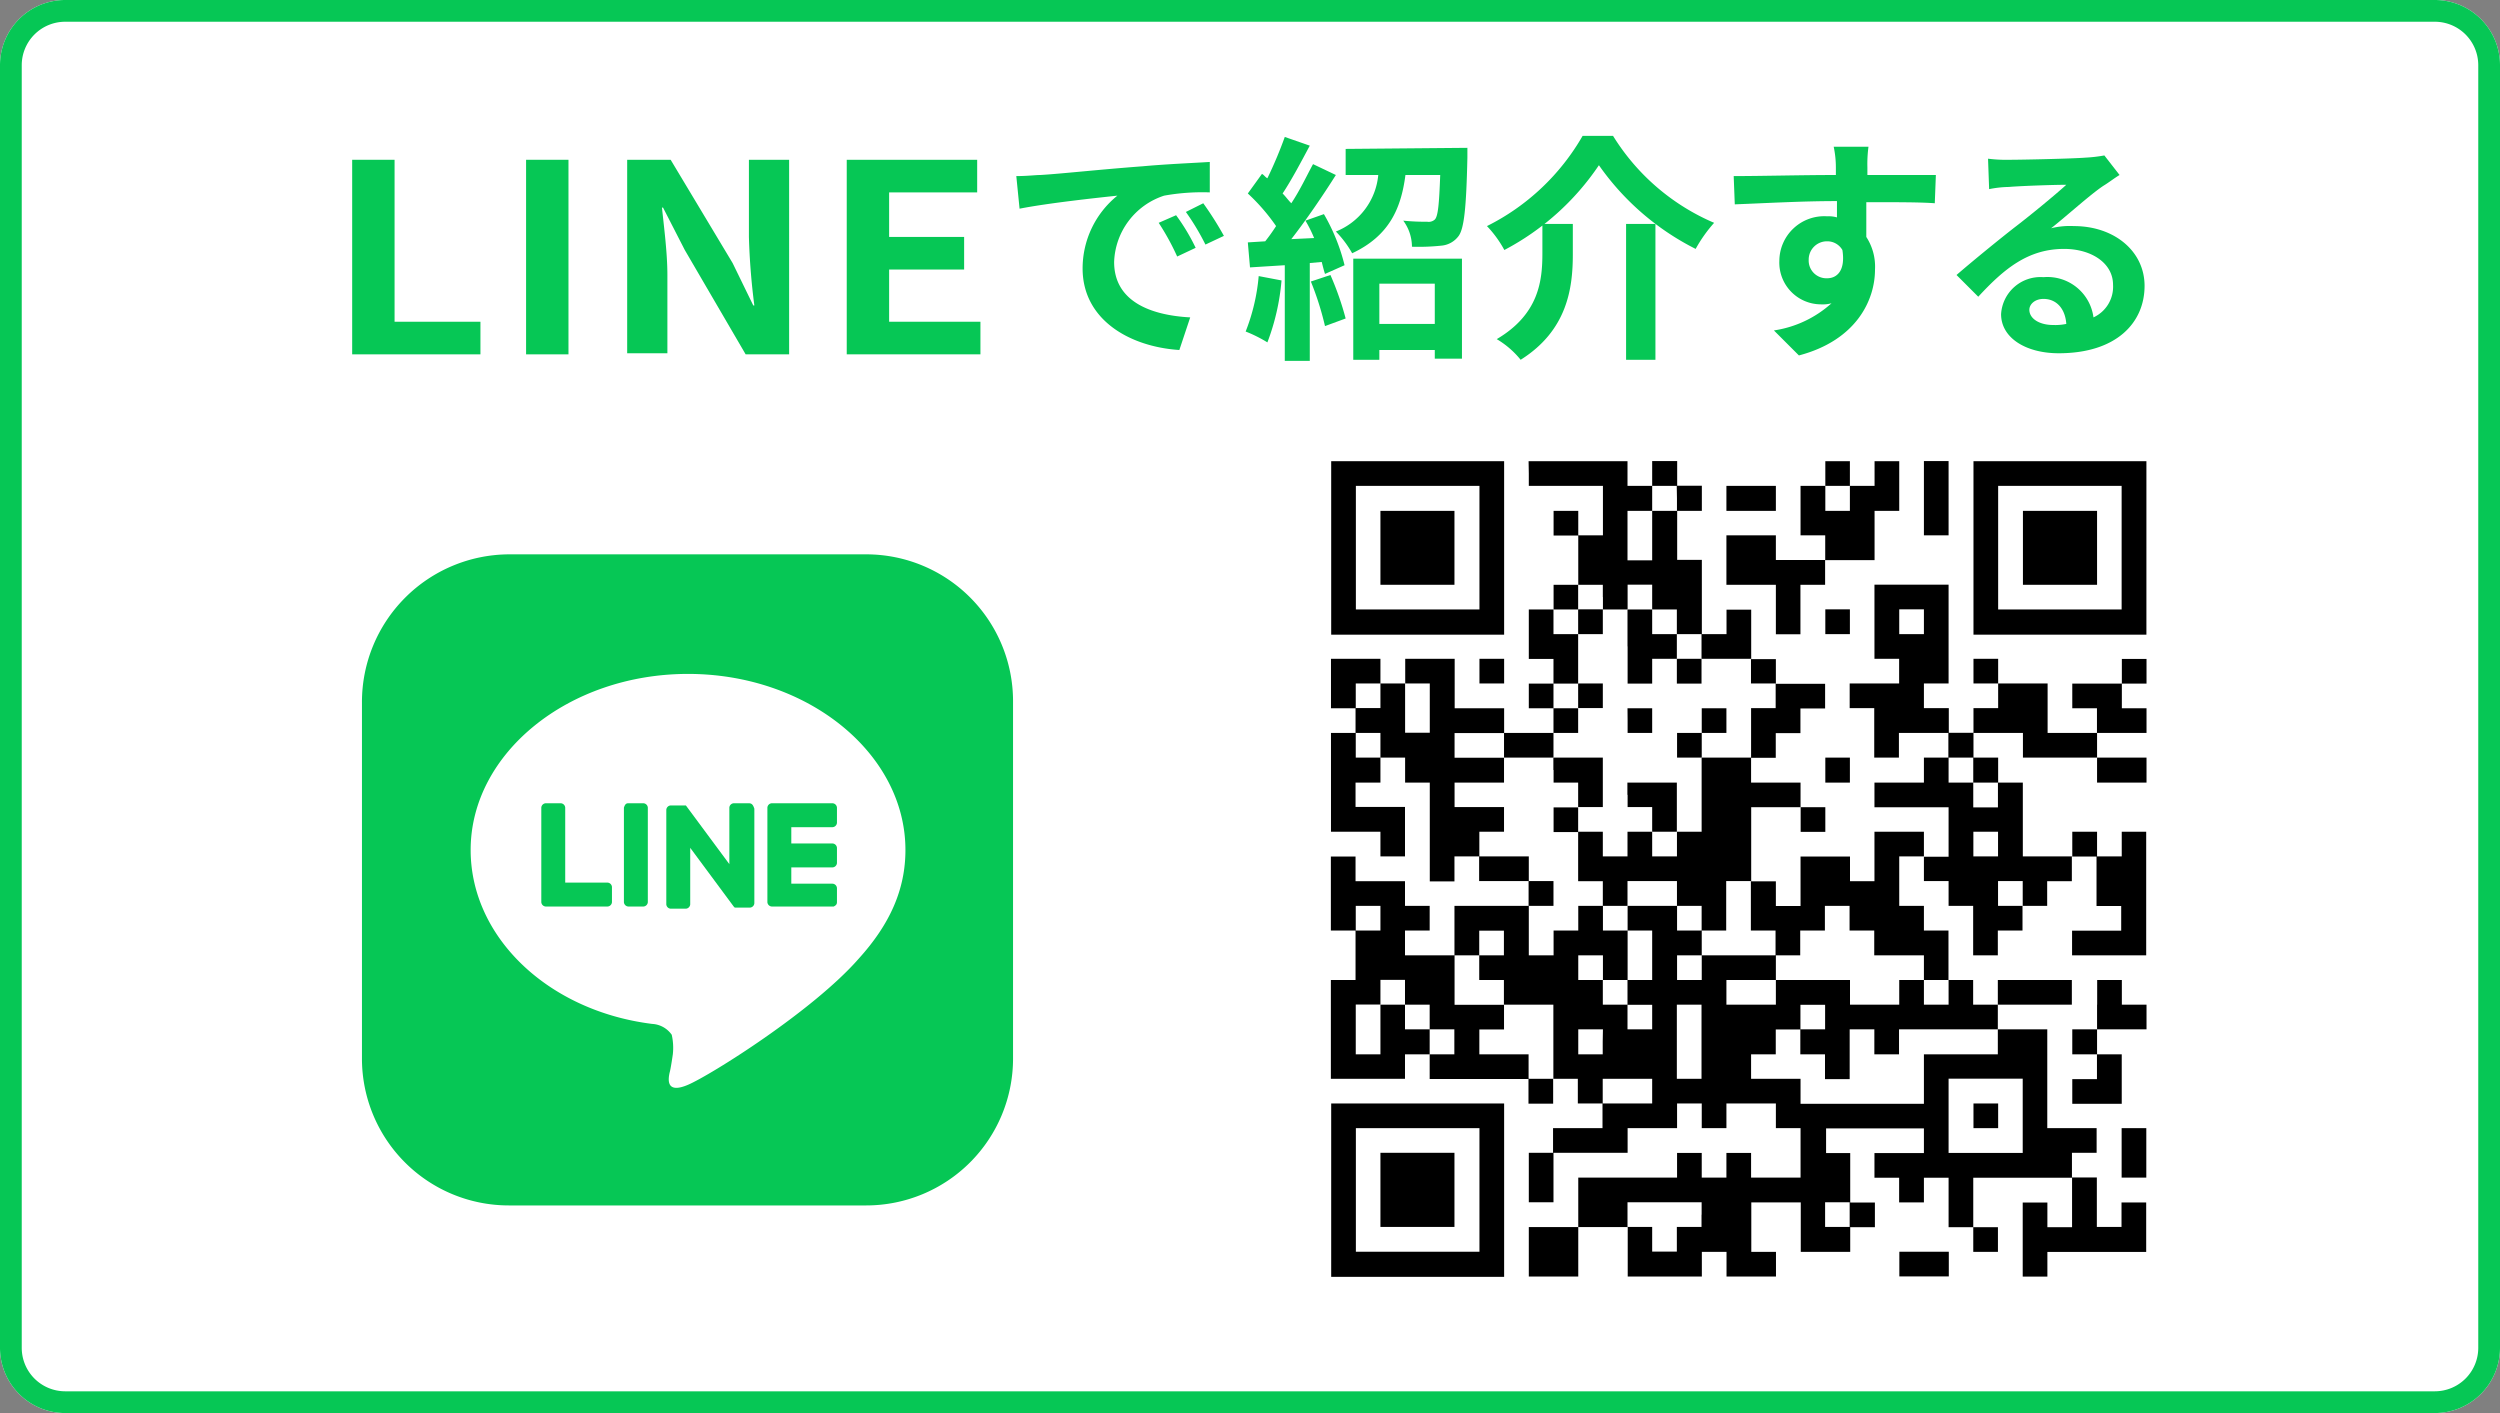 <svg xmlns="http://www.w3.org/2000/svg" width="230" height="130" viewBox="0 0 230 130">
  <rect x="0" y="0" width="230" height="130" fill="#808080" stroke="none"/>
  <defs>
    <style>
      .a {
        fill: #fff;
      }

      .b {
        fill: #06c755;
      }
    </style>
  </defs>
  <g>
    <path class="a" d="M6,0H224a6,6,0,0,1,6,6V124a6,6,0,0,1-6,6H6a6,6,0,0,1-6-6V6A6,6,0,0,1,6,0Z"/>
    <path class="b" d="M224,2a4,4,0,0,1,4,4V124a4,4,0,0,1-4,4H6a4,4,0,0,1-4-4V6A4,4,0,0,1,6,2H224m0-2H6A6,6,0,0,0,0,6V124a6,6,0,0,0,6,6H224a6,6,0,0,0,6-6V6a6,6,0,0,0-6-6Z"/>
    <g>
      <path class="b" d="M46.8,51H79.7A13.51,13.51,0,0,1,93.2,64.5V97.4a13.51,13.51,0,0,1-13.5,13.5H46.8A13.51,13.51,0,0,1,33.3,97.4V64.6A13.59,13.59,0,0,1,46.8,51Z"/>
      <g>
        <path class="a" d="M83.3,78.2c0-8.9-9-16.2-20-16.2s-20,7.3-20,16.2c0,8,7.1,14.8,16.7,16a2.35,2.35,0,0,1,1.8,1,5.46,5.46,0,0,1,.1,1.8s-.2,1.4-.3,1.7c-.1.5-.4,2,1.7,1.1S74.8,93,79,88.2h0c2.9-3.2,4.3-6.4,4.3-10Z"/>
        <g>
          <path class="b" d="M76.7,83.4H71a.43.43,0,0,1-.4-.4h0V74.3h0a.43.43,0,0,1,.4-.4h5.6a.43.43,0,0,1,.4.4v1.4a.43.43,0,0,1-.4.4H72.8v1.5h3.8a.43.43,0,0,1,.4.4v1.4a.43.43,0,0,1-.4.4H72.8v1.5h3.8a.43.43,0,0,1,.4.4V83c0,.2-.1.3-.3.4Z"/>
          <path class="b" d="M55.9,83.4a.43.43,0,0,0,.4-.4V81.6a.43.43,0,0,0-.4-.4H52V74.3a.43.43,0,0,0-.4-.4H50.2a.43.43,0,0,0-.4.4V83h0a.43.43,0,0,0,.4.4Z"/>
          <path class="b" d="M57.8,73.9h1.4a.43.43,0,0,1,.4.4V83a.43.43,0,0,1-.4.4H57.8a.43.43,0,0,1-.4-.4V74.3C57.5,74,57.6,73.9,57.8,73.9Z"/>
          <path class="b" d="M68.9,73.9H67.5a.43.43,0,0,0-.4.4v5.2l-4-5.4H61.7a.43.43,0,0,0-.4.4v8.7a.43.43,0,0,0,.4.4h1.4a.43.43,0,0,0,.4-.4V78l4,5.4.1.1H69a.43.43,0,0,0,.4-.4V74.4c-.1-.3-.2-.5-.5-.5Z"/>
        </g>
      </g>
    </g>
    <g>
      <path class="b" d="M32.4,14.7h3.9V29.6h7.9v3H32.4Z"/>
      <path class="b" d="M48.4,14.7h3.9V32.6H48.4Z"/>
      <path class="b" d="M57.7,14.7h4l5.7,9.5,1.9,3.9h.1a61.88,61.88,0,0,1-.5-6.3V14.7h3.7V32.6h-4L63,23l-2-3.9h-.1c.2,1.9.5,4.2.5,6.2v7.2H57.7V14.7Z"/>
      <path class="b" d="M77.9,14.7h12v3H81.8v4.1h6.9v3H81.8v4.8h8.4v3H77.9Z"/>
      <path class="b" d="M95.7,16.1c1.8-.1,5.4-.5,9.4-.8,2.2-.2,4.6-.3,6.2-.4v2.8a19.81,19.81,0,0,0-4.2.3,6.65,6.65,0,0,0-4.6,6.1c0,3.6,3.3,4.9,7,5.1l-1,3c-4.6-.3-8.9-2.8-8.9-7.5a8.61,8.61,0,0,1,3.2-6.7c-1.9.2-6.5.7-9,1.2l-.3-3c1,0,1.8-.1,2.2-.1ZM110,22.8l-1.7.8a22.68,22.68,0,0,0-1.7-3.1l1.6-.7A18.34,18.34,0,0,1,110,22.8Zm2.6-1.1-1.7.8a21.65,21.65,0,0,0-1.8-3l1.6-.8a30.49,30.49,0,0,1,1.9,3Z"/>
      <path class="b" d="M117.9,25.8a20.86,20.86,0,0,1-1.3,5.7,12.44,12.44,0,0,0-2-1,18.2,18.2,0,0,0,1.2-5.1l2.1.4Zm3.9-6.1a17.82,17.82,0,0,1,1.9,4.7l-1.8.8c-.1-.3-.2-.7-.3-1.1l-1.1.1v9h-2.3V24.4l-3.2.2-.2-2.3,1.6-.1a17,17,0,0,0,1-1.4,18,18,0,0,0-2.6-3l1.3-1.8c.2.1.3.3.5.4a38.93,38.93,0,0,0,1.6-3.8l2.3.8c-.8,1.5-1.7,3.2-2.5,4.4.3.3.5.6.8.9.8-1.2,1.4-2.5,2-3.6l2.1,1c-1.2,1.9-2.7,4.1-4.1,5.9l2.1-.1a11.94,11.94,0,0,0-.8-1.6l1.7-.6Zm.6,5.6a27.55,27.55,0,0,1,1.4,4l-1.9.7a27.32,27.32,0,0,0-1.3-4.1l1.8-.6ZM135,13.6v.9c-.1,4.6-.3,6.5-.8,7.2a2.2,2.2,0,0,1-1.6.9,20.18,20.18,0,0,1-2.7.1,4.07,4.07,0,0,0-.8-2.4,20.34,20.34,0,0,0,2.2.1.84.84,0,0,0,.7-.2c.3-.3.4-1.4.5-4.1h-3.2c-.4,3.1-1.5,5.6-4.9,7.2a9.51,9.51,0,0,0-1.5-2,6.21,6.21,0,0,0,3.9-5.2h-3V13.7l11.2-.1ZM124.5,23.8h10V33H132v-.8h-5.1v.9h-2.4V23.8Zm2.4,2.3v3.7H132V26.1Z"/>
      <path class="b" d="M138.4,23a10.19,10.19,0,0,0-1.6-2.2,20.9,20.9,0,0,0,8.8-8.3h2.8a20.31,20.31,0,0,0,9.3,8,13.09,13.09,0,0,0-1.7,2.4,24.08,24.08,0,0,1-8.9-7.7,23.85,23.85,0,0,1-8.7,7.8Zm6.3-2.3v2.7c0,3.1-.5,7-4.8,9.7a8.17,8.17,0,0,0-2.2-1.9c3.9-2.3,4.2-5.4,4.2-7.9V20.6h2.8Zm7.6-.1V33.1h-2.7V20.6Z"/>
      <path class="b" d="M178,18.7c-1.3-.1-3.4-.1-6.3-.1v3.2a5,5,0,0,1,.8,3c0,2.8-1.7,6.5-7,7.9l-2.3-2.3a10.12,10.12,0,0,0,5.3-2.5,3.08,3.08,0,0,1-1,.1,3.84,3.84,0,0,1-3.8-4,4.13,4.13,0,0,1,4.4-4.1,2.77,2.77,0,0,1,.9.1V18.5c-3.3,0-6.7.2-9.4.3l-.1-2.6c2.5,0,6.4-.1,9.4-.1v-.7a9.2,9.2,0,0,0-.2-1.9h3.2a12.1,12.1,0,0,0-.1,1.9v.7h6.3l-.1,2.6Zm-9.9,6.9c.9,0,1.7-.7,1.4-2.6a1.6,1.6,0,0,0-1.4-.8,1.68,1.68,0,0,0-1.7,1.7,1.63,1.63,0,0,0,1.7,1.7Z"/>
      <path class="b" d="M195,16.1c-.5.3-1,.7-1.5,1-1.2.8-3.4,2.8-4.8,3.9a7.14,7.14,0,0,1,2.1-.2c3.7,0,6.5,2.3,6.5,5.5,0,3.4-2.6,6.2-7.9,6.2-3,0-5.3-1.4-5.3-3.6a3.63,3.63,0,0,1,3.9-3.4,4.27,4.27,0,0,1,4.6,3.7,3.1,3.1,0,0,0,1.8-3c0-2-2-3.3-4.5-3.3-3.3,0-5.5,1.8-7.9,4.4l-2-2c1.5-1.3,4.2-3.5,5.5-4.5S189,18,190.1,17c-1.1,0-4.1.1-5.3.2a9.91,9.91,0,0,0-1.8.2l-.1-2.8a13.4,13.4,0,0,0,2,.1c1.1,0,5.8-.1,7-.2a13,13,0,0,0,1.7-.2l1.4,1.8Zm-4.9,13.7c-.1-1.4-.9-2.3-2.1-2.3-.8,0-1.3.5-1.3,1,0,.8.9,1.4,2.2,1.4a4.87,4.87,0,0,0,1.2-.1Z"/>
    </g>
    <g>
      <rect class="a" x="117.2" y="37.2" width="85.5" height="85.5"/>
      <g>
        <path d="M122.47,50.39v8h15.91V42.43H122.47Zm13.64,0v5.68H124.74V44.7h11.37Z"/>
        <path d="M127,50.39V53.8h6.81V47H127Z"/>
        <path d="M140.65,43.56V44.7h6.82v4.55H145.2V47h-2.27v2.27h2.27V53.8h-2.27v2.27h-2.28v4.55h2.27v2.27h-2.27v2.27h2.27v2.27h-4.54V65.16h-4.55V60.61h-4.55v2.27H127V60.61h-4.55v4.55h2.26v2.27h-2.26v9.09H127v2.27h2.26V74.24h-4.55V72H127V69.7h2.27V72h2.27v9.09h2.27V78.79h2.27v2.27h4.55v2.28h-6.82v4.55h-4.55V85.61h2.27V83.34h-2.27V81.07h-4.55V78.8h-2.27v6.81h2.27v4.55h-2.27v9.09h6.82V97h2.27v2.27h9.09v2.27h2.27V99.25h2.27v2.27h2.27v2.27h-4.55v2.27h-2.23v4.55h2.27v-4.55h6.82v-2.27h4.55v-2.27h2.27v2.27h2.27v-2.27h4.55v2.27h2.27v4.55H161.1v-2.27h-2.27v2.27h-2.27v-2.27h-2.27v2.27H145.2v4.55h-4.55v4.55h4.55v-4.55h4.55v4.55h6.82v-2.27h2.27v2.27h4.55v-2.27h-2.27v-4.55h4.55v4.55h4.55V112.9h2.27v-2.27h-2.27v-4.55H168v-2.27H177v2.27h-4.55v2.27h2.27v2.27H177v-2.27h2.27v4.55h2.27v2.27h2.27V112.9h-2.27v-4.55h9.09v4.55h-2.27v-2.27h-2.27v6.82h2.27v-2.27h9.09v-4.55h-2.27v2.25h-2.27v-4.55h-2.29v-2.27h2.27v-2.27h-4.54V94.7h-4.55V92.43h6.81V90.16h-6.81v2.27h-2.27V90.16h-2.27V85.61H177V83.34h-2.27V78.79H177v2.27h2.27v2.28h2.26v4.55h2.27V85.61h2.27V83.34h2.27V81.07h2.27V78.8h2.27v4.55h2.27v2.27h-4.52v2.27h6.82V76.52H195.2v2.27h-2.27V76.52h-2.28v2.27H186.1V72h-2.27V69.7h-2.27V67.43h4.55V69.7h6.82V72h4.55V69.7h-4.55V67.43h4.55V65.16h-2.27V62.89h2.27V60.62h-2.27v2.27h-4.56v2.27h2.27v2.27h-4.54V62.88h-4.55V60.61h-2.27v2.27h2.27v2.27h-2.27v2.27h-2.27V65.15H177V62.88h2.27V53.79h-6.82v6.82h2.27v2.27h-4.55v2.27h2.26V69.7h2.27V67.43h4.55V69.7H177V72h-4.55v2.27h6.82v4.55H177V76.52h-4.55v4.55H170.2V78.8h-4.55v4.55h-2.27V81.08h-2.27V74.26h4.55v2.27h2.27V74.26h-2.28V72H161.1V69.72h2.27V67.45h2.27V65.18h2.27V62.91h-4.53V60.64h-2.27V56.09h-2.27v2.25h-2.27V51.51H154.3V47h2.27V44.69H154.3V42.42H152V44.7h-2.27V42.43h-9.1Zm13.63,2.28V47H152v4.55h-2.27V47H152V44.7h2.26Zm-6.81,9.09v1.14h2.27V53.79H152v2.28h2.27v2.27h2.27v2.27h4.55v2.27h2.27v2.27H161.1V69.7h-4.55v6.82h-2.27v2.27H152V76.52h-2.27v2.27h-2.27V76.52h-2.27v4.55h2.27v2.27h2.27V81.06h4.55v2.28h2.27v2.27h2.26V81.06h2.27v4.55h2.27v2.28h2.27V85.61h2.27V83.34h2.27v2.27h2.27v2.28H177v2.27h2.27v2.27H177V90.16h-2.27v2.27H170.2V90.16h-6.82v2.27h-4.55V90.16h4.55V87.89h-6.82v2.27h-2.27V87.89h2.27V85.61h-2.27V83.34h-4.55v2.27H152v4.55h-2.27v2.28H152V94.7h-2.27V92.43h-2.27V90.16H145.2V87.89h2.27v2.27h2.27V85.61h-2.27V83.34H145.2v2.27h-2.27v2.28h-2.28V83.34h2.27V81.06h-2.27V78.79H136.1V76.52h2.27V74.25h-4.55V72h4.55V69.71h-4.55V67.44h4.55V69.7h4.55V67.43h2.27V65.16h-2.27V62.89h2.27V58.34h-2.27V56.07h2.27V53.8h2.27v1.13ZM177,57.2v1.14h-2.27V56.06H177ZM127,64v1.14h-2.27V62.88H127Zm4.54,1.14v2.27h-2.27V62.88h2.27ZM127,68.56V69.7h-2.27V67.43H127Zm54.54,2.28V72h2.27v2.28h-2.27V72h-2.27V69.7h2.27Zm2.28,6.82v1.13h-2.27V76.52h2.27Zm2.27,4.54v1.14h-2.27V81.06h2.27ZM127,84.47v1.14h-2.27V83.34H127Zm11.36,2.28v1.14h-2.27v2.27h2.27v2.27h4.55v6.82h-2.28V97H136.1V94.71h2.27V92.44h-4.55V87.89h2.27V85.62h2.27v1.13Zm-9.1,4.54v1.14h2.27V94.7h2.27V97h-2.27V94.7h-2.27V92.43H127V97h-2.27V92.42H127V90.15h2.26Zm27.28,4.55v3.41h-2.27V92.43h2.27Zm11.37-2.28V94.7h-2.28V97h2.27v2.28h2.27V94.7h2.27V97h2.27V94.7h9.09V97H177v4.55H165.65V99.25H161.1V97h2.27V94.71h2.27V92.44h2.27v1.12Zm-20.46,2.28V97H145.2V94.7h2.27Zm4.55,4.55v1.13h-4.55V99.25H152Zm34.09,2.27v3.41h-6.82V99.24h6.82Zm-29.55,9.09v1.13h-2.27v2.27H152v-2.27h-2.27v-2.27h6.82v1.14Zm13.63,0v1.13h-2.26v-2.27h2.26Z"/>
        <path d="M145.19,57.2v1.14h2.27V56.06h-2.27Z"/>
        <path d="M149.74,59.47v3.42H152V60.61h2.27v2.28h2.27V60.61h-2.27V58.34H152V56.07h-2.27v3.4Z"/>
        <path d="M145.19,64v1.14h2.27V62.88h-2.27Z"/>
        <path d="M149.74,66.29v1.14H152V65.16h-2.27Z"/>
        <path d="M156.56,66.29v1.14h-2.27V69.7h2.27V67.43h2.27V65.16h-2.27Z"/>
        <path d="M142.93,70.84V72h2.26v2.28h-2.26v2.27h2.26V74.25h2.27V69.7h-4.55v1.14Z"/>
        <path d="M149.74,73.11v1.14H152v2.27h2.27V72h-4.55v1.14Z"/>
        <path d="M181.56,102.66v1.13h2.27v-2.27h-2.27Z"/>
        <path d="M167.93,43.56V44.7h-2.28v4.55h2.27v2.27h-4.54V49.25h-4.55V53.8h4.55v4.55h2.26V53.8h2.27V51.53h4.55V47h2.27V42.43h-2.27V44.7h-2.27V42.43h-2.26Zm2.26,2.28V47h-2.26V44.7h2.26Z"/>
        <path d="M177,45.84v3.41h2.27V42.42H177Z"/>
        <path d="M181.56,50.39v8h15.91V42.43H181.56Zm13.63,0v5.68H183.83V44.7h11.36Z"/>
        <path d="M186.11,50.39V53.8h6.82V47h-6.82Z"/>
        <path d="M158.83,45.84V47h4.55V44.7h-4.55Z"/>
        <path d="M167.93,57.2v1.14h2.26V56.06h-2.26Z"/>
        <path d="M136.11,61.74v1.14h2.27V60.61h-2.27Z"/>
        <path d="M167.93,70.84V72h2.26V69.7h-2.26Z"/>
        <path d="M192.93,92.43V94.7h-2.28V97h2.27v2.28h-2.27v2.27h4.55V97h-2.27V94.7h4.55V92.43h-2.27V90.16h-2.27v2.27Z"/>
        <path d="M122.47,109.47v8h15.91V101.52H122.47Zm13.64,0v5.69H124.74V103.79h11.37Z"/>
        <path d="M127,109.47v3.41h6.81v-6.82H127Z"/>
        <path d="M195.19,106.06v2.28h2.27v-4.55h-2.27Z"/>
        <path d="M174.74,116.29v1.14h4.55v-2.27h-4.55Z"/>
      </g>
    </g>
  </g>
</svg>
